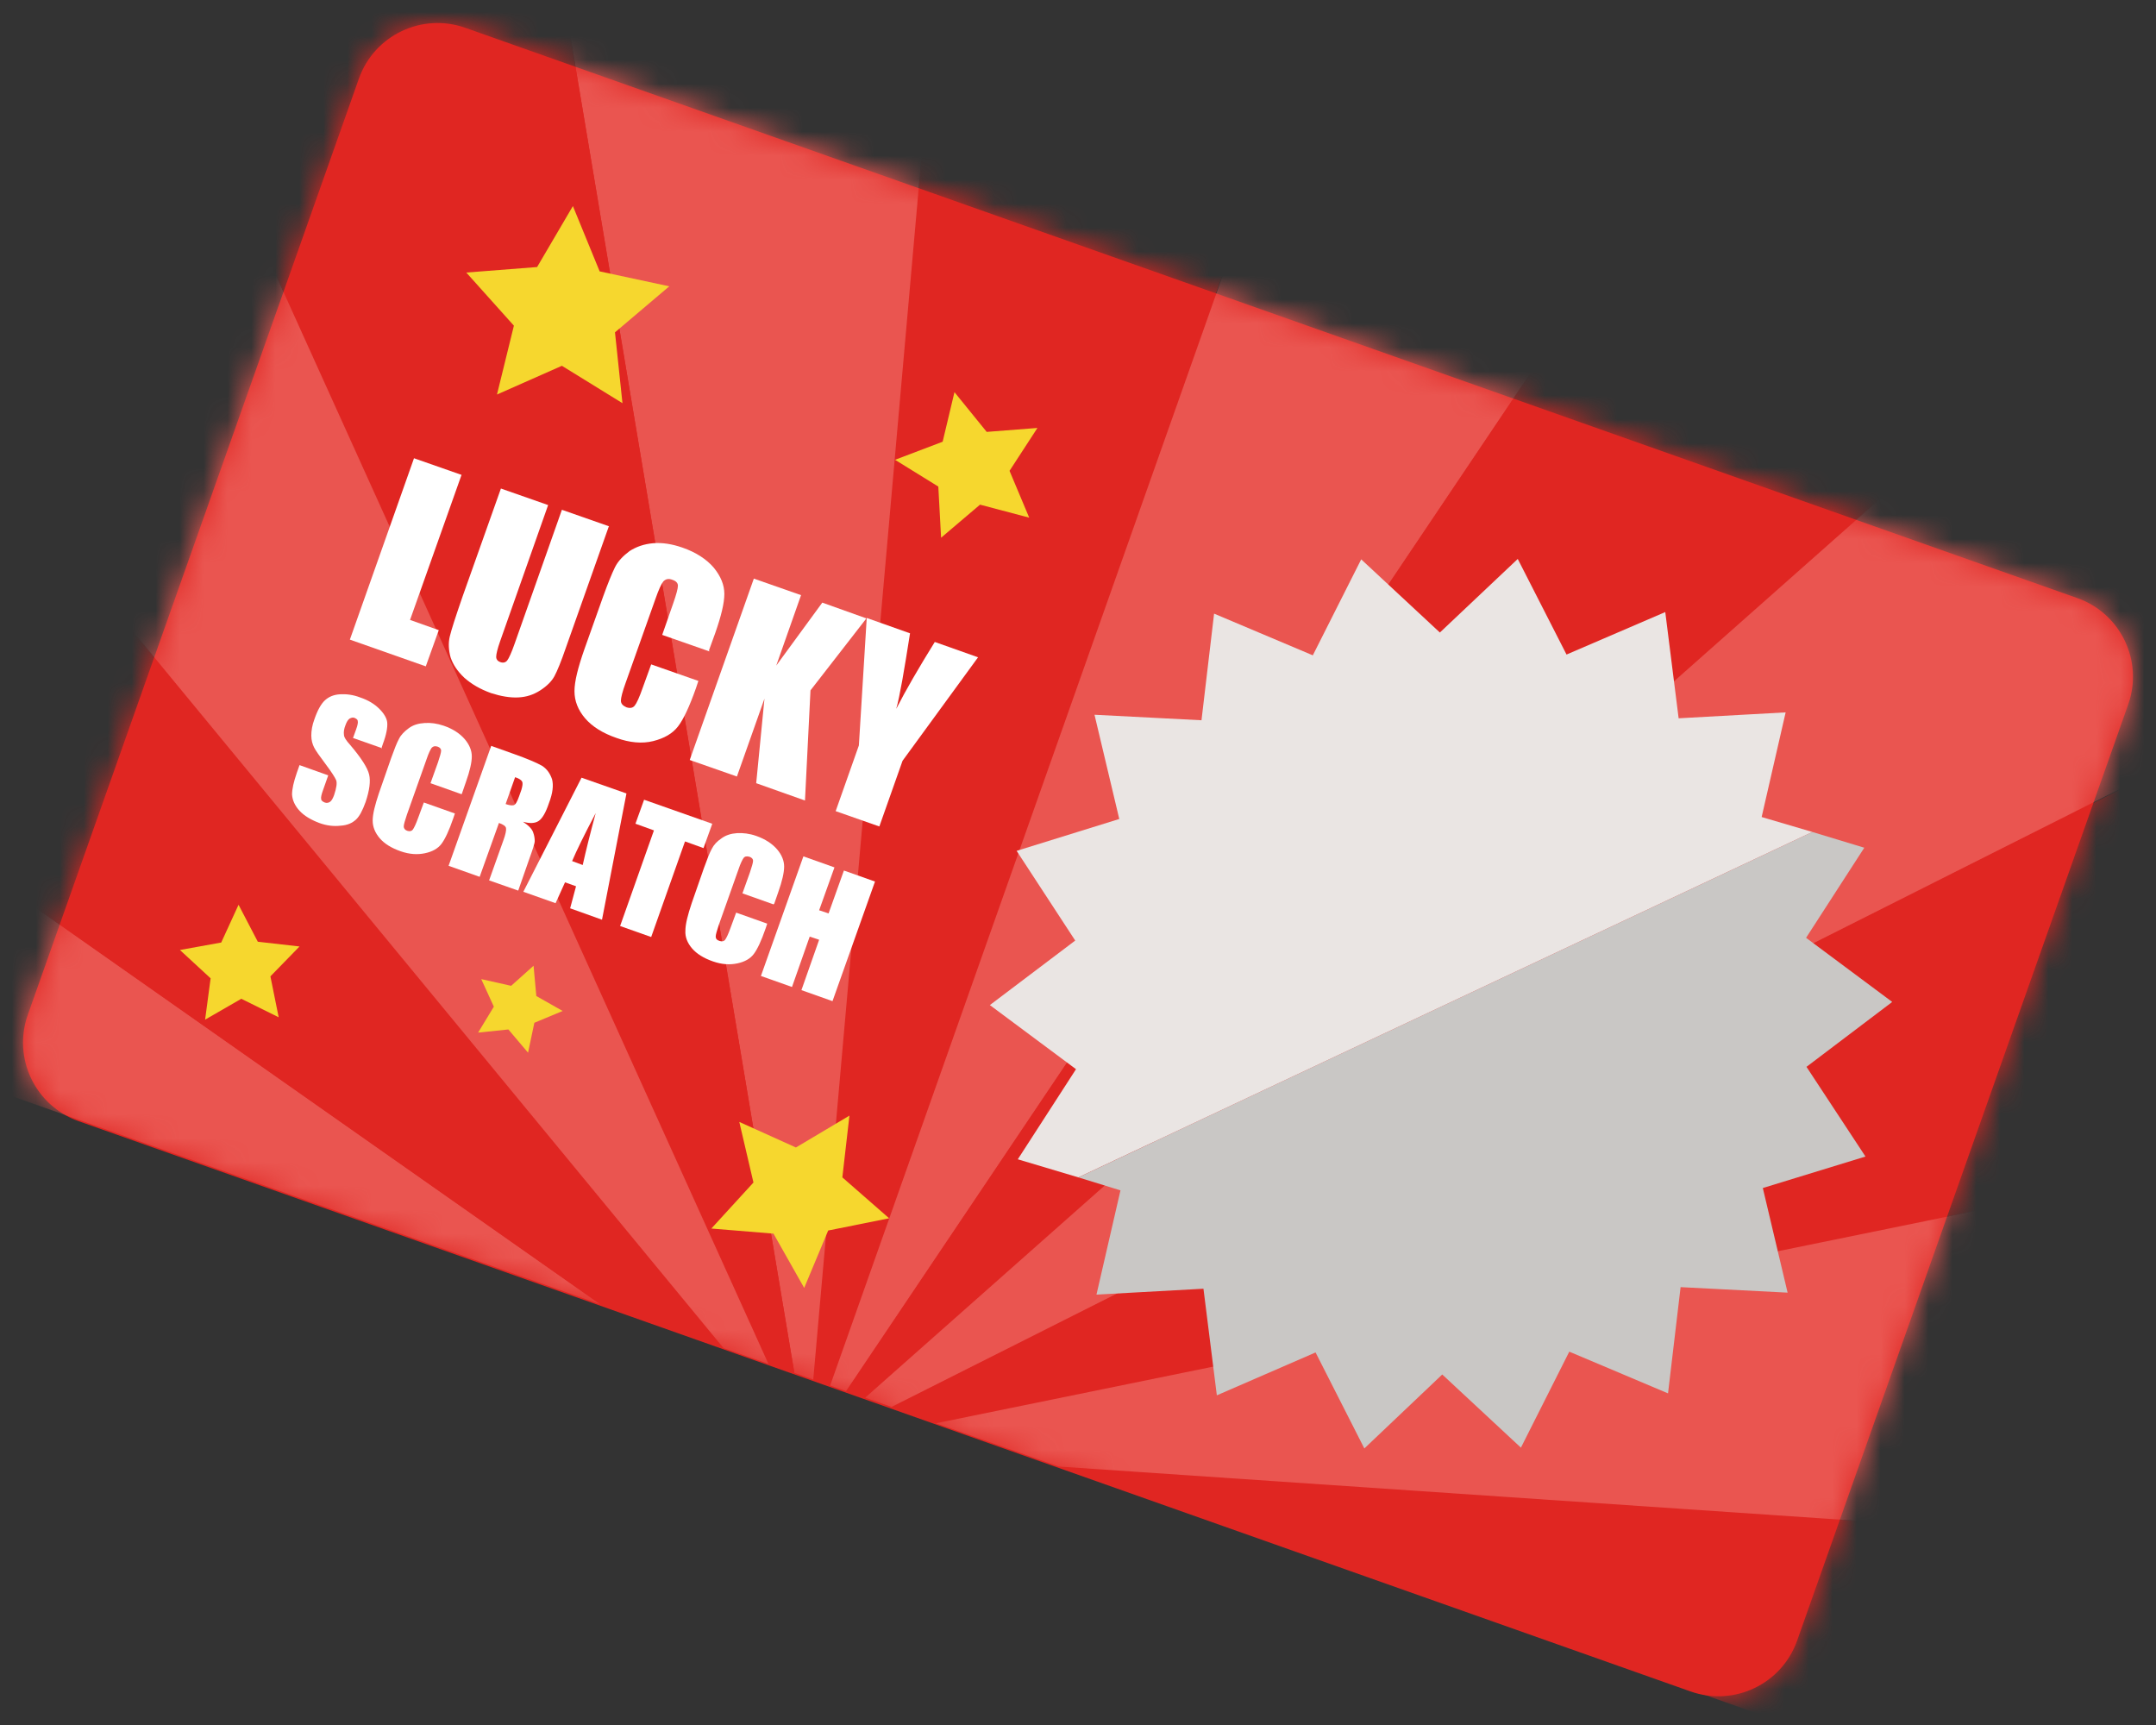 <svg width="90" height="72" viewBox="0 0 90 72" fill="none" xmlns="http://www.w3.org/2000/svg">
<rect x="0" y="0" width="90" height="72" fill="#333333" stroke="none"/>
<path d="M86.718 24.964L19.425 1.161C17.612 0.52 15.623 1.469 14.982 3.282L1.161 42.355C0.52 44.167 1.469 46.156 3.282 46.797L70.575 70.601C72.388 71.242 74.377 70.292 75.018 68.48L88.839 29.407C89.48 27.595 88.531 25.605 86.718 24.964Z" fill="#E02622"/>
<mask id="mask0_4_2210" style="mask-type:luminance" maskUnits="userSpaceOnUse" x="0" y="0" width="90" height="71">
<path d="M86.718 24.964L19.425 1.161C17.612 0.52 15.623 1.469 14.982 3.282L1.161 42.355C0.52 44.167 1.469 46.156 3.282 46.797L70.575 70.601C72.388 71.242 74.377 70.292 75.018 68.48L88.839 29.407C89.48 27.595 88.531 25.605 86.718 24.964Z" fill="white"/>
</mask>
<g mask="url(#mask0_4_2210)">
<path d="M34.637 57.83L55.935 -2.384C50.516 -4.305 45.032 -5.422 39.563 -5.849L33.948 57.6L34.637 57.846V57.83Z" fill="#E02622"/>
<path d="M35.327 58.076L70.861 5.219C66.345 2.115 61.353 -0.463 55.951 -2.384L34.654 57.83L35.343 58.076H35.327Z" fill="#EA5550"/>
<path d="M36.115 58.355L83.34 16.532C79.728 12.28 75.557 8.454 70.844 5.219L35.311 58.076L36.099 58.355H36.115Z" fill="#E02622"/>
<path d="M-25.576 36.532L25.081 54.447L-19.139 23.396C-21.717 27.436 -23.901 31.82 -25.576 36.532Z" fill="#EA5550"/>
<path d="M37.199 58.733L92.536 30.9C90.138 25.728 87.035 20.9 83.341 16.516L36.115 58.339L37.199 58.716V58.733Z" fill="#EA5550"/>
<path d="M39.087 59.406L97.675 47.435C96.723 41.705 94.999 36.138 92.552 30.917L37.215 58.749L39.087 59.406Z" fill="#E02622"/>
<path d="M98.118 64.874L44.21 61.212L94.867 79.127C96.542 74.414 97.593 69.636 98.135 64.874H98.118Z" fill="#E02622"/>
<path d="M97.659 47.435L39.071 59.406L44.194 61.212L98.102 64.874C98.759 58.979 98.595 53.117 97.642 47.435H97.659Z" fill="#EA5550"/>
<path d="M-7.826 10.112C-12.144 13.938 -15.954 18.404 -19.156 23.396L25.064 54.447L30.188 56.253L-7.826 10.112Z" fill="#E02622"/>
<path d="M33.948 57.583L39.563 -5.849C33.866 -6.292 28.217 -5.964 22.733 -4.913L33.16 57.304L33.948 57.583Z" fill="#EA5550"/>
<path d="M33.16 57.304L22.733 -4.913C17.101 -3.845 11.649 -2.023 6.542 0.49L32.076 56.926L33.16 57.304Z" fill="#E02622"/>
<path d="M32.076 56.926L6.542 0.49C1.354 3.035 -3.474 6.253 -7.825 10.128L30.204 56.27L32.076 56.926Z" fill="#EA5550"/>
</g>
<path d="M15.951 31.229L14.736 30.802L14.867 30.441C14.933 30.26 14.95 30.145 14.933 30.096C14.933 30.03 14.867 29.997 14.802 29.964C14.72 29.931 14.654 29.964 14.588 29.997C14.523 30.046 14.473 30.128 14.424 30.26C14.358 30.424 14.342 30.555 14.358 30.67C14.358 30.769 14.457 30.917 14.621 31.097C15.081 31.639 15.344 32.05 15.409 32.329C15.475 32.608 15.426 32.986 15.261 33.478C15.13 33.84 14.999 34.086 14.851 34.217C14.703 34.349 14.506 34.447 14.211 34.464C13.931 34.496 13.636 34.464 13.324 34.349C12.979 34.217 12.7 34.053 12.503 33.84C12.306 33.626 12.207 33.396 12.191 33.166C12.191 32.936 12.257 32.641 12.388 32.263L12.503 31.935L13.702 32.362L13.488 32.969C13.422 33.15 13.39 33.281 13.406 33.347C13.406 33.413 13.472 33.462 13.554 33.495C13.636 33.528 13.718 33.511 13.784 33.462C13.849 33.413 13.899 33.314 13.948 33.183C14.046 32.887 14.079 32.674 14.03 32.559C13.981 32.444 13.833 32.214 13.587 31.886C13.34 31.557 13.176 31.327 13.111 31.196C13.045 31.064 12.995 30.9 12.995 30.703C12.995 30.506 13.028 30.276 13.127 30.014C13.258 29.636 13.406 29.373 13.57 29.225C13.734 29.078 13.931 28.995 14.194 28.979C14.441 28.963 14.736 28.995 15.032 29.11C15.377 29.225 15.639 29.39 15.836 29.587C16.033 29.784 16.148 29.981 16.165 30.161C16.181 30.358 16.132 30.654 15.984 31.048L15.918 31.245L15.951 31.229Z" fill="white"/>
<path d="M19.268 33.15L17.971 32.69L18.283 31.82C18.365 31.573 18.414 31.409 18.414 31.327C18.414 31.262 18.365 31.196 18.267 31.163C18.152 31.13 18.086 31.146 18.02 31.212C17.971 31.278 17.889 31.442 17.807 31.688L16.986 34.004C16.904 34.25 16.854 34.414 16.854 34.496C16.854 34.578 16.904 34.644 17.002 34.677C17.101 34.71 17.183 34.693 17.232 34.628C17.281 34.562 17.363 34.398 17.462 34.119L17.692 33.495L18.989 33.954L18.923 34.151C18.743 34.677 18.578 35.022 18.431 35.219C18.283 35.416 18.053 35.547 17.741 35.613C17.429 35.679 17.101 35.662 16.723 35.531C16.345 35.399 16.05 35.219 15.853 34.989C15.656 34.759 15.557 34.513 15.557 34.25C15.557 33.971 15.656 33.593 15.82 33.101L16.329 31.639C16.46 31.278 16.559 31.015 16.657 30.835C16.739 30.67 16.887 30.523 17.068 30.391C17.248 30.26 17.462 30.194 17.725 30.178C17.987 30.161 18.234 30.194 18.529 30.293C18.907 30.424 19.203 30.621 19.399 30.851C19.596 31.081 19.695 31.327 19.695 31.573C19.695 31.82 19.613 32.181 19.449 32.641L19.285 33.117L19.268 33.15Z" fill="white"/>
<path d="M20.5 31.13L21.419 31.459C22.027 31.672 22.437 31.853 22.634 31.968C22.831 32.099 22.962 32.28 23.045 32.526C23.11 32.772 23.078 33.101 22.913 33.528C22.782 33.922 22.634 34.168 22.486 34.266C22.339 34.365 22.125 34.381 21.829 34.299C22.059 34.447 22.207 34.595 22.256 34.743C22.306 34.874 22.322 35.005 22.322 35.104C22.322 35.202 22.24 35.449 22.092 35.859L21.633 37.173L20.417 36.746L21.009 35.087C21.107 34.825 21.14 34.644 21.123 34.562C21.107 34.48 21.009 34.414 20.828 34.349L20.023 36.598L18.726 36.138L20.5 31.146V31.13ZM21.501 32.444L21.107 33.56C21.255 33.61 21.353 33.626 21.435 33.61C21.517 33.593 21.583 33.478 21.665 33.248L21.764 32.969C21.813 32.805 21.829 32.69 21.797 32.624C21.764 32.559 21.665 32.493 21.517 32.444H21.501Z" fill="white"/>
<path d="M26.148 33.133L25.13 38.388L23.8 37.912L24.046 36.992L23.586 36.828L23.192 37.698L21.846 37.222L24.276 32.46L26.148 33.117V33.133ZM24.325 36.105C24.456 35.514 24.637 34.792 24.867 33.938C24.391 34.841 24.062 35.514 23.882 35.941L24.325 36.105Z" fill="white"/>
<path d="M29.728 34.398L29.367 35.399L28.595 35.12L27.183 39.11L25.886 38.651L27.298 34.66L26.526 34.381L26.887 33.38L29.728 34.381V34.398Z" fill="white"/>
<path d="M32.29 37.748L30.992 37.288L31.304 36.417C31.386 36.171 31.436 36.007 31.436 35.925C31.436 35.859 31.386 35.794 31.288 35.761C31.173 35.728 31.091 35.744 31.042 35.81C30.992 35.876 30.91 36.04 30.828 36.286L30.007 38.601C29.925 38.848 29.876 39.012 29.876 39.094C29.876 39.176 29.925 39.242 30.04 39.275C30.139 39.307 30.221 39.291 30.27 39.225C30.319 39.16 30.401 38.995 30.5 38.716L30.73 38.092L32.027 38.552L31.961 38.749C31.78 39.275 31.616 39.619 31.468 39.816C31.321 40.014 31.091 40.145 30.779 40.211C30.467 40.276 30.139 40.26 29.761 40.128C29.383 39.997 29.088 39.816 28.89 39.587C28.694 39.357 28.595 39.11 28.611 38.848C28.611 38.569 28.71 38.191 28.874 37.698L29.383 36.237C29.515 35.876 29.613 35.613 29.712 35.432C29.794 35.268 29.925 35.12 30.122 34.989C30.303 34.858 30.516 34.792 30.762 34.775C31.009 34.759 31.288 34.792 31.567 34.89C31.945 35.022 32.24 35.219 32.437 35.449C32.634 35.678 32.733 35.925 32.733 36.171C32.733 36.417 32.651 36.779 32.487 37.239L32.322 37.715L32.29 37.748Z" fill="white"/>
<path d="M36.526 36.795L34.752 41.787L33.455 41.327L34.194 39.225L33.8 39.094L33.061 41.196L31.764 40.736L33.537 35.744L34.834 36.204L34.194 37.994L34.588 38.125L35.228 36.335L36.526 36.795Z" fill="white"/>
<path d="M19.268 19.816L17.117 25.875L18.316 26.302L17.774 27.813L14.605 26.697L17.282 19.127L19.252 19.816H19.268Z" fill="white"/>
<path d="M25.41 21.984L23.62 27.041C23.423 27.616 23.259 28.01 23.144 28.224C23.029 28.437 22.832 28.634 22.553 28.815C22.273 28.995 21.978 29.094 21.633 29.11C21.288 29.127 20.91 29.061 20.5 28.93C20.04 28.765 19.679 28.552 19.383 28.289C19.088 28.01 18.907 27.731 18.809 27.436C18.727 27.14 18.71 26.844 18.776 26.565C18.842 26.286 19.022 25.728 19.318 24.874L20.91 20.391L22.881 21.081L20.878 26.762C20.763 27.091 20.713 27.304 20.713 27.419C20.713 27.518 20.779 27.6 20.878 27.633C21.009 27.682 21.108 27.649 21.173 27.567C21.239 27.485 21.354 27.238 21.485 26.861L23.456 21.278L25.426 21.968L25.41 21.984Z" fill="white"/>
<path d="M29.613 27.189L27.643 26.5L28.102 25.186C28.234 24.808 28.299 24.562 28.299 24.447C28.299 24.332 28.217 24.25 28.07 24.201C27.905 24.135 27.791 24.168 27.692 24.266C27.61 24.365 27.495 24.611 27.364 24.989L26.116 28.503C25.984 28.864 25.919 29.127 25.919 29.242C25.919 29.373 26.001 29.455 26.148 29.521C26.296 29.57 26.411 29.554 26.493 29.455C26.575 29.357 26.69 29.11 26.838 28.683L27.183 27.731L29.153 28.421L29.055 28.716C28.776 29.504 28.529 30.03 28.299 30.326C28.07 30.621 27.725 30.818 27.265 30.933C26.805 31.048 26.28 30.999 25.738 30.802C25.163 30.605 24.72 30.326 24.424 29.981C24.129 29.636 23.981 29.258 23.981 28.848C23.981 28.437 24.129 27.862 24.392 27.107L25.18 24.89C25.377 24.348 25.541 23.938 25.672 23.675C25.804 23.413 26.017 23.199 26.28 23.002C26.559 22.821 26.887 22.706 27.265 22.674C27.643 22.641 28.053 22.706 28.48 22.854C29.055 23.051 29.498 23.347 29.794 23.692C30.089 24.053 30.237 24.414 30.237 24.792C30.237 25.169 30.106 25.711 29.859 26.417L29.597 27.14L29.613 27.189Z" fill="white"/>
<path d="M36.181 25.793L33.833 28.815L33.603 33.413L31.567 32.69L31.912 29.16L30.762 32.411L28.792 31.721L31.468 24.151L33.439 24.841L32.404 27.78L34.326 25.153L36.165 25.81L36.181 25.793Z" fill="white"/>
<path d="M40.828 27.435L37.676 31.754L36.707 34.496L34.884 33.856L35.853 31.113L36.181 25.793L37.988 26.434C37.741 28.01 37.561 29.061 37.413 29.586C37.807 28.815 38.349 27.879 39.022 26.795L40.828 27.435Z" fill="white"/>
<path d="M73.538 34.102L74.54 29.734L70.073 29.981L69.515 25.547L65.393 27.32L63.357 23.33L60.106 26.401L56.822 23.347L54.802 27.353L50.681 25.613L50.155 30.063L45.689 29.833L46.723 34.184L42.438 35.514L44.884 39.258L41.321 41.951L44.917 44.627L42.487 48.388L45.016 49.143L75.656 34.726L73.538 34.102Z" fill="#EAE5E3"/>
<path d="M75.41 44.529L78.989 41.82L75.393 39.143L77.823 35.383L75.656 34.726L45.016 49.143L46.773 49.685L45.771 54.036L50.237 53.79L50.796 58.24L54.917 56.45L56.953 60.457L60.205 57.37L63.489 60.424L65.508 56.417L69.63 58.158L70.155 53.724L74.622 53.954L73.587 49.587L77.873 48.273L75.41 44.529Z" fill="#C9C7C5"/>
<path d="M27.938 11.951L25.672 13.872L25.984 16.828L23.456 15.268L20.746 16.467L21.452 13.593L19.465 11.376L22.421 11.146L23.915 8.601L25.032 11.327L27.938 11.951Z" fill="#F6D72E"/>
<path d="M37.117 50.851L34.572 51.36L33.57 53.757L32.289 51.491L29.695 51.278L31.452 49.357L30.861 46.828L33.225 47.895L35.459 46.565L35.163 49.143L37.117 50.851Z" fill="#F6D72E"/>
<path d="M23.488 42.197L22.306 42.69L22.043 43.938L21.222 42.969L19.958 43.1L20.615 42.017L20.089 40.867L21.337 41.147L22.273 40.309L22.388 41.574L23.488 42.197Z" fill="#F6D72E"/>
<path d="M39.843 16.368L41.189 18.027L43.307 17.862L42.142 19.652L42.963 21.606L40.91 21.064L39.285 22.444L39.169 20.309L37.363 19.192L39.35 18.437L39.843 16.368Z" fill="#F6D72E"/>
<path d="M7.511 39.652L9.235 39.34L9.958 37.764L10.762 39.307L12.503 39.505L11.288 40.752L11.633 42.46L10.073 41.688L8.562 42.559L8.792 40.834L7.511 39.652Z" fill="#F6D72E"/>
</svg>
